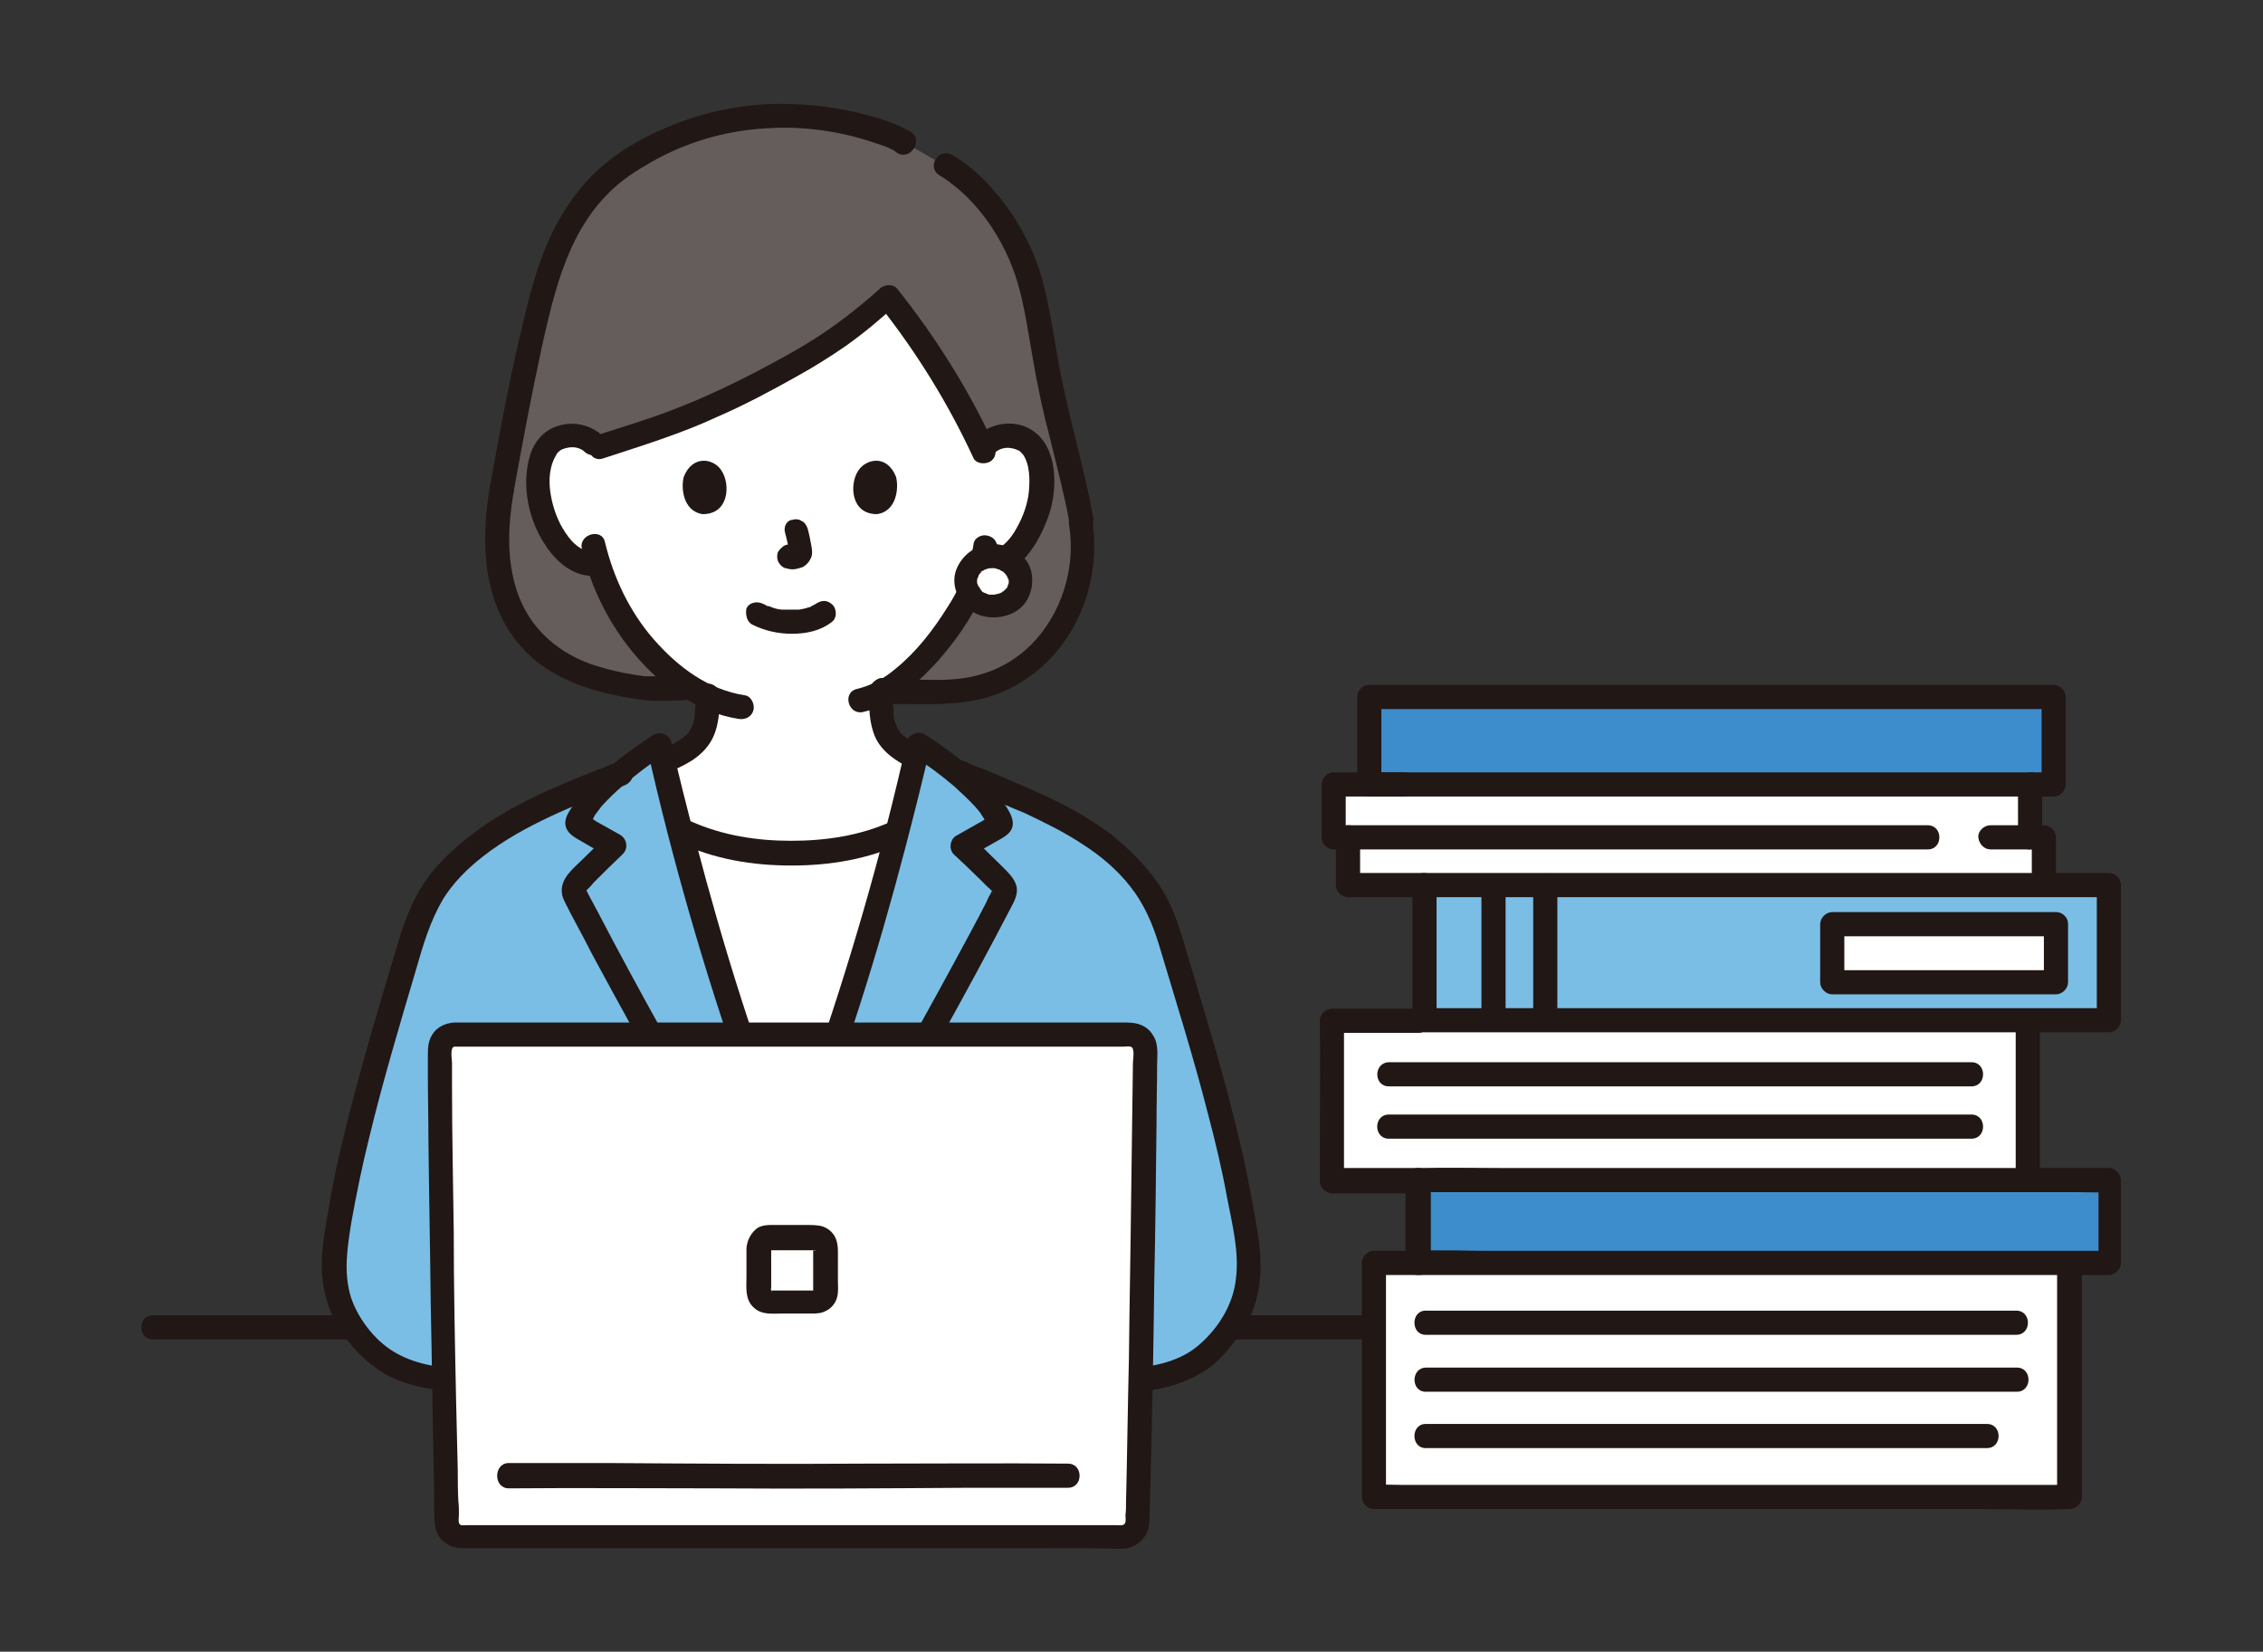 <?xml version="1.0" encoding="utf-8"?>
<!-- Generator: Adobe Illustrator 27.9.1, SVG Export Plug-In . SVG Version: 6.00 Build 0)  -->
<svg version="1.1" id="b" xmlns="http://www.w3.org/2000/svg" xmlns:xlink="http://www.w3.org/1999/xlink" x="0px" y="0px"
	 viewBox="0 0 393.5 287.2" style="enable-background:new 0 0 393.5 287.2;" xml:space="preserve">
<rect x="0" y="0" width="393.5" height="287.2" fill="#333333" stroke="none"/>
<style type="text/css">
	.st0{fill:#211715;}
	.st1{fill:#FFFFFF;}
	.st2{fill:#645D5C;}
	.st3{fill:#7ABEE6;}
	.st4{fill:#3D8DCC;}
</style>
<g id="c">
	<g id="d">
		<path class="st0" d="M249.7,228.7c-4.9,0-9.7,0-14.6,0c-7,0-14.1,0-21.1,0c-8.6,0-17.1,0-25.6,0c-9.5,0-19.1,0-28.6,0
			c-9.9,0-19.8,0-29.6,0c-9.7,0-19.3,0-29.1,0c-8.8,0-17.7,0-26.5,0c-7.4,0-14.9,0-22.4,0c-5.4,0-10.9,0-16.3,0c-2.9,0-5.7,0-8.6,0
			c-0.3,0-0.4,0-0.7,0c-2.7,0-2.7,4.2,0,4.2c2.1,0,4.3,0,6.4,0c4.9,0,9.7,0,14.6,0c7,0,14,0,21,0c8.6,0,17.2,0,25.7,0
			c9.5,0,19,0,28.5,0c9.9,0,19.9,0,29.8,0c9.6,0,19.3,0,29,0c8.8,0,17.8,0,26.6,0c7.4,0,14.9,0,22.3,0c5.4,0,10.9,0,16.4,0
			c1,0,1.9,0,2.9,0C252.5,232.9,252.5,228.7,249.7,228.7L249.7,228.7L249.7,228.7z"/>
		<path class="st1" d="M155.8,144.7l0.4,0.1c-2.7,10.3-5.7,20.8-8.9,30.6c-3.5,10.9-4.7,14.5-9.2,25.6h-1.5
			c-4.6-11.1-5.7-14.9-9.2-25.6c-3.2-9.8-6.2-20.2-8.9-30.6l0.3-0.1c5.8,2.7,12.2,3.9,18.6,3.7C143.7,148.6,150.1,147.4,155.8,144.7
			L155.8,144.7z"/>
		<path class="st2" d="M187.9,90.8c0.9,5.3,0.2,11.7-3.2,17.6c-4.5,7.9-12.3,12.5-23.1,12h-6.1l-36.9-0.7h-6.1
			c-11.5-1.4-19-5.1-23.1-12.7c-3.6-6.7-3.4-14.4-2.1-21.9c1.5-8.4,3.4-18.5,5.3-26.8c2.9-12.7,5.5-19.4,11.7-26.2
			c5.6-5.4,17.2-12,31.3-12c8.6,0,14.7,1.6,20.5,4l1.1,0.6c0,0,1.9,1.1,4.8,2.8c7.6,3.5,12.6,11.1,15,16.1c3.2,6.7,4,16.4,5.6,24.1
			C184.5,76.8,186.5,83.1,187.9,90.8L187.9,90.8L187.9,90.8z"/>
		<path class="st1" d="M122.9,122.9c0-0.7,0.1-1.2,0.1-1.8c-4.2-1.9-8-5.1-11.4-9.1c-3.9-4.7-6.3-9.8-7.6-14.1
			c-1.8,0.4-3.6-0.3-4.9-1.3c-2.9-2.4-4.1-5.7-4.8-7.8c-1.1-3.1-1.1-8,0.4-10.6c0.5-0.9,1.8-2.5,4.6-2.5c1.6-0.1,3.4,0.5,4.6,2.2
			c0.4-0.1,0.5-0.2,0.5-0.2l3.9-1.3c6.9-2.3,12.3-3.9,20-7.8c14.1-7.1,18.4-10,26.2-16.9c5.7,7.1,11.6,16.5,15.1,23.6
			c0,0,0.8,1.7,1.2,2.5c1.1-1.7,3.1-2.4,4.6-2.3c2.8,0.1,4,1.7,4.6,2.5c1.6,2.6,1.5,7.6,0.4,10.6c-0.7,2.2-1.9,5.4-4.8,7.8
			c-1.2,1-3,1.6-4.6,1.3l-0.4-0.1c-0.5,1.6-1.2,3-1.5,3.7c-1.1,3.2-7.7,14.4-15.9,18.6c0,1.1,0,1.8,0.1,3.4c0.1,1,0.2,1.9,0.5,2.9
			c0.4,1.2,1.1,2.3,2.1,3.1c1.3,1.1,2.6,1.8,4,2.4c-1,4.1-1.9,8.2-3,12.3c-6,2.9-12.6,4.3-19.3,4.1c-7,0.2-13.9-1.2-20-4.5
			c-1-3.8-1.9-7.6-2.8-11.4c2-0.8,3.7-1.6,5.3-2.9c1.1-0.8,1.7-1.8,2.1-3.1c0.4-0.9,0.4-1.9,0.5-2.9
			C122.9,123.4,122.9,123.1,122.9,122.9L122.9,122.9z"/>
		<path class="st0" d="M130.8,108.6c2.2,1.1,4.5,1.6,6.9,1.6c2.5,0,5-0.5,7-2.1c0.9-0.7,0.8-2.3,0-3c-1-0.9-2-0.7-3,0
			c0.7-0.5-0.1,0.1-0.4,0.2c-0.2,0.1-0.7,0.3-0.1,0.1c-0.2,0.1-0.4,0.2-0.6,0.2c-0.5,0.2-1.1,0.3-1.6,0.4c0.3-0.1,0.2,0-0.1,0
			c-0.2,0-0.4,0-0.4,0c-0.4,0-0.8,0-1.1,0c-0.4,0-0.7,0-1.1,0c-0.2,0-0.4,0-0.4,0s-0.7-0.1-0.2,0c-0.5-0.1-1-0.2-1.5-0.4
			c-0.2-0.1-0.4-0.2-0.6-0.2c-0.5-0.2,0.4,0.2-0.1,0c-0.3-0.1-0.5-0.3-0.8-0.4c-1-0.5-2.4-0.3-2.9,0.8
			C129.6,106.7,129.8,108.1,130.8,108.6L130.8,108.6L130.8,108.6z"/>
		<path class="st0" d="M136.5,92.6c0.3,1.1,0.6,2.3,0.7,3.4l-0.1-0.5c0,0.2,0,0.4,0,0.4l0.1-0.5c0,0.1,0,0.2-0.1,0.2l0.2-0.5
			c0,0.1-0.1,0.1-0.1,0.2l0.4-0.4l-0.1,0.1l0.4-0.4c-0.1,0.1-0.2,0.1-0.3,0.2l0.5-0.2c-0.2,0.1-0.3,0.1-0.4,0.2l0.5-0.1
			c-0.2,0-0.3,0-0.4,0l0.5,0.1c-0.2,0-0.4-0.1-0.4-0.1c-0.3-0.1-0.5-0.1-0.9,0c-0.3,0-0.5,0.1-0.8,0.3c-0.4,0.3-0.9,0.8-1,1.2
			c-0.1,0.5-0.1,1.1,0.2,1.6s0.7,0.9,1.2,1c0.4,0.1,0.8,0.2,1.2,0.2c0.6,0,1.2-0.2,1.8-0.4c0.7-0.4,1.2-1,1.5-1.8
			c0.2-0.6,0.1-1.2,0-1.8c-0.2-1.1-0.4-2.2-0.7-3.2c-0.2-0.5-0.5-1-1-1.2c-0.4-0.3-1.1-0.4-1.6-0.2
			C136.9,90.4,136.2,91.5,136.5,92.6L136.5,92.6L136.5,92.6z"/>
		<path class="st0" d="M118.9,82.9c-0.5,1.8-0.2,6,3.3,6.5c4.6,0,4.8-5.2,3.3-7.5C124.3,79.8,120.5,78.9,118.9,82.9L118.9,82.9z"/>
		<path class="st0" d="M155.8,82.9c0.5,1.8,0.2,6-3.3,6.5c-4.6,0-4.8-5.2-3.3-7.5C150.5,79.8,154.2,78.9,155.8,82.9L155.8,82.9z"/>
		<path class="st0" d="M85.2,84.5c-1.6,9.5-1.4,20,5.2,27.7c5.3,6.2,13.6,8.5,21.4,9.5c2.3,0.3,4.6,0.1,6.8,0.1c2.7,0,2.7-4.2,0-4.2
			c-1.9,0-3.9,0-5.8,0c-1.5,0-3-0.4-4.4-0.6c-1.9-0.4-3.8-0.9-5.6-1.5c-6.7-2.4-11.5-7.2-13.3-14c-1.4-5.2-1.1-10.6-0.2-15.8
			c0.2-1.1-0.3-2.3-1.5-2.6C86.8,82.7,85.4,83.3,85.2,84.5L85.2,84.5L85.2,84.5z"/>
		<path class="st0" d="M158.3,22.9c-2.7-1.6-5.9-2.5-8.8-3.2c-3.9-1-8.1-1.5-12.1-1.6c-8.6-0.3-16.9,1.7-24.4,5.4
			c-3,1.5-5.9,3.3-8.4,5.5c-2.3,1.9-4.2,4.3-5.9,6.8c-3.9,5.8-5.9,12.5-7.5,19.3c-2.4,9.7-4.2,19.6-6,29.4c-0.2,1.1,0.3,2.3,1.5,2.6
			c1.1,0.3,2.4-0.4,2.6-1.5c1.5-8.4,3.1-16.8,4.9-25.2c1.5-6.7,3.1-13.7,6.4-19.8c1.4-2.5,3-4.8,5-6.8c1.9-2,4.2-3.6,6.6-5
			c6.4-3.9,13.7-6.1,21.2-6.5c4.6-0.3,9.1,0.1,13.6,1.1c1.9,0.4,3.8,1,5.6,1.6c0.9,0.3,1.8,0.6,2.5,1c0.6,0.3,0.2,0.1,0.1,0
			c0.2,0.1,0.3,0.2,0.4,0.3l0.6,0.4C158.5,27.8,160.6,24.2,158.3,22.9L158.3,22.9L158.3,22.9z"/>
		<path class="st0" d="M185.9,91.3c1.2,7.4-1.3,15.5-6.6,20.8c-2.2,2.2-4.9,3.9-7.9,4.9c-3.2,1.1-6.5,1.3-9.9,1.2c-2,0-4,0-6,0
			c-2.7,0-2.7,4.2,0,4.2c5.6,0,11.3,0.4,16.7-1.3c7.7-2.5,13.4-8.4,16.2-15.8c1.8-4.8,2.3-10.1,1.5-15.1c-0.2-1.1-1.6-1.8-2.6-1.5
			C186.1,89,185.7,90.1,185.9,91.3L185.9,91.3L185.9,91.3z"/>
		<path class="st0" d="M163.4,30.5c6.5,4,11.3,11.2,13.5,18.5c1.3,4.4,1.9,8.9,2.7,13.4c0.8,4.7,1.8,9.4,3,13.9
			c1.2,4.9,2.5,9.8,3.4,14.8c0.2,1.1,1.6,1.8,2.6,1.5c1.1-0.4,1.7-1.5,1.5-2.6c-1.7-9.4-4.6-18.5-6.2-27.8
			c-0.8-4.6-1.5-9.3-2.7-13.7c-1.1-3.9-2.8-7.5-5-10.9c-2.8-4.2-6.2-8-10.5-10.6C163.2,25.5,161,29.1,163.4,30.5L163.4,30.5
			L163.4,30.5z"/>
		<path class="st0" d="M169.3,94.5c-0.2,1.6-0.7,3-1.3,4.5c-0.3,0.5-0.4,1.1-0.7,1.7c-0.1,0.2-0.4,1.1-0.2,0.5
			c-0.6,1.5-1.4,2.9-2.3,4.3c-2.5,4-5.4,7.8-9.1,10.8c-2,1.7-4.2,2.9-6.7,3.5c-2.6,0.6-1.5,4.6,1.1,4c5.3-1.2,9.6-5.1,13.1-9
			c2.9-3.3,5.5-7,7.4-11c1.1-2.5,2.4-5.3,2.8-8c0.2-1.1-0.3-2.3-1.5-2.6C170.9,92.8,169.5,93.4,169.3,94.5L169.3,94.5L169.3,94.5z"
			/>
		<path class="st0" d="M101.2,95.5c1.6,6.9,4.9,13.4,9.5,18.7c4.6,5.3,10.7,9.7,17.7,10.8c1.1,0.2,2.3-0.3,2.6-1.5
			c0.3-1-0.4-2.5-1.5-2.6c-6.4-1-11.6-4.9-15.8-9.7c-4.2-4.8-7-10.7-8.5-16.9C104.7,91.7,100.5,92.9,101.2,95.5L101.2,95.5z"/>
		<path class="st0" d="M104.7,75.7c-2.5-2.2-5.9-2.6-8.8-1.2c-2.1,1.1-3.4,3.1-3.9,5.3c-1.3,5,0,10.8,2.9,15.1c2,3,5.1,5.6,8.9,5.2
			c1.1-0.2,2.1-0.9,2.1-2.1c0-1.1-1-2.3-2.1-2.1c-2.8,0.4-4.7-1.9-6-4.1c-1.1-1.9-1.8-4.1-2.1-6.2c-0.3-2.1-0.2-4.6,1.1-6.6
			c0.1-0.1,0.1-0.1-0.1,0.1c0.1-0.1,0.1-0.2,0.2-0.3c0.1-0.1,0.4-0.4,0.4-0.4c0.4-0.3,0.8-0.4,1.2-0.5c1.1-0.3,2.4-0.1,3.2,0.7
			C103.8,80.4,106.8,77.5,104.7,75.7L104.7,75.7L104.7,75.7z"/>
		<path class="st0" d="M173,78.7c0.9-0.8,2.1-1,3.2-0.7c0.4,0.1,0.9,0.3,1.2,0.5c-0.1-0.1,0.7,0.8,0.4,0.4c1.3,1.8,1.3,4.5,1.1,6.6
			c-0.2,2.1-1,4.3-2,6.1c-1.2,2.3-3.2,4.6-6,4.3c-1.1-0.2-2.1,1.1-2.1,2.1c0,1.2,1,1.9,2.1,2.1c6.2,0.8,10-6,11.6-10.9
			c1.4-4.5,1.4-11.4-2.9-14.3c-2.9-2-7-1.5-9.6,0.8C168,77.5,171,80.4,173,78.7L173,78.7L173,78.7z"/>
		<path class="st0" d="M116.1,134.3c2.8-1.1,5.7-2.5,7.4-5.2c1.5-2.4,1.6-5.3,1.7-8.1c0-1.1-1-2.2-2.1-2.1c-1.1,0.1-2.1,1-2.1,2.1
			c0,1-0.1,2-0.2,3c0,0.2,0,0.4,0,0.4c0,0.2-0.1,0.4,0,0.1c-0.1,0.4-0.1,0.6-0.2,1c0,0.1-0.1,0.3-0.1,0.4c-0.2,0.5,0.1-0.2,0,0.1
			c-0.2,0.3-0.3,0.5-0.4,0.8c-0.1,0.1-0.1,0.2-0.2,0.3c-0.1,0.2-0.3,0.3,0,0.1c-0.2,0.3-0.4,0.4-0.6,0.6c-0.1,0.1-0.2,0.2-0.3,0.3
			c0.3-0.3-0.1,0.1-0.1,0.1c-0.3,0.2-0.5,0.4-0.8,0.5c-0.5,0.4-1,0.6-1.5,0.9c-0.3,0.2-0.5,0.3-0.9,0.4c-0.1,0.1-0.3,0.1-0.4,0.2
			c0,0-0.6,0.3-0.2,0.1c-1.1,0.4-1.8,1.4-1.5,2.6C113.8,133.9,115,134.8,116.1,134.3L116.1,134.3L116.1,134.3z"/>
		<path class="st0" d="M151.1,120.3c0,2.6,0,5.4,1.1,7.9c1.2,2.6,3.8,4.3,6.4,5.5c1,0.4,2.3,0.4,2.9-0.8c0.5-1,0.4-2.4-0.8-2.9
			c-1.1-0.5-2.2-1.1-3.2-1.8c-0.1-0.1-0.4-0.3-0.2-0.1c-0.1-0.1-0.3-0.2-0.4-0.3c-0.2-0.2-0.4-0.4-0.5-0.6c0.2,0.3,0.1,0.1,0-0.1
			c-0.1-0.1-0.1-0.2-0.2-0.3c-0.2-0.3-0.3-0.5-0.4-0.8c-0.2-0.3,0.1,0.3,0,0c-0.1-0.2-0.1-0.4-0.2-0.5c-0.1-0.3-0.2-0.6-0.2-1
			c0-0.2,0-0.2,0,0v-0.2c0-0.2,0-0.3,0-0.4c0-0.4-0.1-0.7-0.1-1.1c-0.1-1-0.1-1.8-0.1-2.8c0-1.1-1-2.2-2.1-2.1
			C152.2,118.1,151.1,119.1,151.1,120.3L151.1,120.3L151.1,120.3z"/>
		<path class="st0" d="M118,146.5c6.2,2.9,12.8,4,19.6,4c6.8,0,13.4-1.1,19.6-4c1.1-0.4,1.3-1.9,0.8-2.9c-0.6-1.1-1.8-1.2-2.9-0.8
			c-5.5,2.5-11.5,3.4-17.5,3.4c-6,0-11.9-0.9-17.5-3.4c-1.1-0.4-2.3-0.3-2.9,0.8C116.8,144.6,117.1,146.1,118,146.5L118,146.5z"/>
		<path class="st1" d="M172.8,96.7c-2.7,0-4.6,1.9-4.6,4.2c0,2.5,1.9,4.3,4.6,4.3c2.8,0,4.6-1.8,4.6-4.3
			C177.5,98.6,175.5,96.7,172.8,96.7L172.8,96.7z"/>
		<path class="st0" d="M172.8,94.6c-2.9,0-5.4,1.7-6.5,4.4c-1,2.6,0.2,5.5,2.4,7.1c2.2,1.6,5.3,1.6,7.6,0.4c2.5-1.3,3.5-4.1,3.1-6.7
			C178.9,96.6,175.8,94.7,172.8,94.6c-1.1,0-2.2,1-2.1,2.1s1,2.1,2.1,2.1c0.2,0,0.3,0,0.4,0c0.4,0-0.1,0-0.2,0
			c0.2,0.1,0.4,0.1,0.6,0.2c0.1,0,0.3,0.1,0.4,0.1c0.4,0.1-0.1,0-0.2-0.1c0.1,0.2,0.4,0.3,0.6,0.4c0.1,0,0.4,0.3,0.1,0.1
			c-0.3-0.2,0,0,0.1,0.1c0.2,0.1,0.3,0.4,0.4,0.4c-0.4-0.3-0.2-0.3-0.1-0.1c0.1,0.1,0.1,0.2,0.2,0.3c0.1,0.1,0.1,0.2,0.1,0.3
			c0.1,0.2,0,0.1-0.1-0.3c0,0.1,0.1,0.2,0.1,0.2c0.1,0.2,0.1,0.4,0.2,0.5c0,0-0.1-0.5,0-0.2c0,0.1,0,0.3,0,0.4c0,0.1,0,0.2,0,0.3
			c0,0.2-0.2,0.4,0-0.1c-0.1,0.2-0.1,0.4-0.2,0.6c0,0.1-0.1,0.2-0.1,0.3c0.1-0.4,0.2-0.4,0.1-0.2c-0.1,0.2-0.2,0.4-0.3,0.4
			c-0.1,0.2-0.3,0.2,0.1-0.1c-0.1,0-0.1,0.1-0.2,0.2c-0.1,0.1-0.2,0.2-0.3,0.3c-0.2,0.2-0.3,0.1,0.1-0.1c-0.2,0.1-0.4,0.2-0.4,0.3
			c-0.1,0.1-0.3,0.1-0.4,0.2c0,0,0.5-0.2,0.2-0.1c-0.2,0.1-0.4,0.1-0.6,0.2c-0.1,0-0.3,0-0.4,0.1h0.3c-0.1,0-0.2,0-0.3,0
			c-0.3,0-0.4,0-0.7,0c-0.1,0-0.2,0-0.3,0c-0.4,0,0.5,0.1,0.1,0c-0.2,0-0.4-0.1-0.6-0.2c-0.1,0-0.2-0.1-0.3-0.1
			c-0.4-0.1,0.4,0.3,0,0c-0.2-0.1-0.4-0.2-0.5-0.3s-0.1-0.2,0.2,0.1c-0.1-0.1-0.2-0.2-0.3-0.3s-0.4-0.5-0.2-0.2c0.3,0.3,0,0,0-0.1
			c-0.1-0.1-0.1-0.2-0.2-0.3c-0.1-0.2-0.1-0.4,0,0.1c0-0.1-0.1-0.2-0.1-0.2c-0.1-0.2-0.1-0.4-0.2-0.5c-0.1-0.4,0,0.5,0,0.1
			c0-0.1,0-0.2,0-0.3s0-0.3,0-0.4c0-0.3,0.2-0.3,0,0.1c0.1-0.2,0.1-0.4,0.2-0.7c0.1-0.4-0.1,0.2-0.1,0.2c0.1-0.1,0.2-0.3,0.2-0.4
			c0-0.1,0.1-0.1,0.1-0.2c0.2-0.4-0.4,0.4,0,0c0.1-0.1,0.4-0.3,0.4-0.4l-0.3,0.2c0.1-0.1,0.1-0.1,0.2-0.2c0.1-0.1,0.2-0.1,0.4-0.2
			c0.1-0.1,0.2-0.1,0.3-0.2c0.2-0.1,0.1,0-0.2,0.1c0.1,0,0.2-0.1,0.3-0.1c0.3-0.1,0.5-0.2,0.8-0.2c0.4-0.1-0.1,0.1-0.2,0h0.5
			c1.1,0,2.2-1,2.1-2.1C174.8,95.6,174,94.6,172.8,94.6L172.8,94.6z"/>
		<path class="st3" d="M80.1,240c-5,0-9.4-1.3-12.1-2.7c-2.9-1.5-5.1-4.1-6.9-6.8c-2.7-3.9-3.4-9.2-2.7-13.9
			c2.6-18.2,8.1-35.5,13.4-53.1c0.9-3,1.8-5.3,3.4-7.9l0.2-0.3c6.6-10.2,18.6-15.1,32.7-20.7c2.5-2,4.9-3.9,6.8-5
			c3.4,15.1,7.8,31.2,12.6,45.8c3.5,10.9,4.7,14.5,9.2,25.6h1.5c4.6-11.1,5.7-14.8,9.2-25.6c4.7-14.6,9.2-30.7,12.6-45.8
			c1.8,1.1,4.1,2.8,6.4,4.6c14.5,5.8,27,10.7,33.7,21.1l0.2,0.3c1.7,2.6,2.5,4.9,3.4,7.9c5.3,17.6,10.8,34.9,13.4,53.1
			c0.7,4.7,0,10-2.7,13.9c-1.9,2.7-4.1,5.3-6.9,6.8c-2.7,1.4-7,2.7-12.1,2.7L80.1,240L80.1,240z"/>
		<path class="st0" d="M127.2,200.5c-8.1-14-16-28-23.5-42.4c-0.5-1-1-1.8-1.5-2.8c0-0.1-0.4-0.8-0.3-0.4c0,0.2-0.4,0.5,0.2-0.2
			c0.4-0.4,0.8-0.8,1.1-1.2c1.7-1.7,3.3-3.3,5.1-5c1-1,0.7-2.6-0.4-3.3c-1.1-0.6-2.1-1.2-3.2-1.8c-0.5-0.3-1-0.5-1.5-0.9
			c-0.3-0.2-0.5-0.3-0.7-0.4c-0.1-0.1-0.3-0.2-0.4-0.2c-0.3-0.2-0.3-0.1,0.1,0.1l0.3,1.1c0,0.5,0.2-0.3,0.4-0.4
			c0.2-0.3,0.4-0.6,0.5-0.9c0.4-0.5,0.8-1.1,1.2-1.6c1.1-1.2,2.4-2.5,3.6-3.5c2.4-2,4.8-3.9,7.4-5.5l-3.1-1.2
			c4.4,19.6,10,38.9,16.6,57.8c1.6,4.6,3.4,9.1,5.3,13.7c0.4,1.1,1.4,1.8,2.6,1.5c1-0.3,1.9-1.5,1.5-2.6
			c-7.1-17.6-12.7-35.7-17.5-54c-1.5-5.8-3-11.6-4.3-17.4c-0.3-1.3-2-1.9-3.1-1.2c-4,2.6-8.1,5.6-11.4,9.2c-0.8,0.9-1.6,1.8-2.3,2.7
			c-0.7,1-1.5,2.1-1.6,3.2c-0.1,1.9,1.6,2.7,3,3.5c1.5,0.9,3,1.7,4.4,2.5l-0.4-3.3c-1.7,1.5-3.2,3.1-4.8,4.6s-3.3,3.2-2.7,5.6
			c0.3,1,0.9,1.9,1.3,2.8c0.5,1,1.1,2,1.6,3c1,1.8,1.9,3.7,2.9,5.5c4.1,7.6,8.3,15.2,12.6,22.8c2.4,4.2,4.8,8.4,7.3,12.6
			C125,205,128.6,202.9,127.2,200.5L127.2,200.5L127.2,200.5z"/>
		<path class="st0" d="M151,202.6c8.6-14.9,17-29.8,24.9-45c0.6-1.1,1.2-2.4,0.8-3.7c-0.4-1.2-1.3-2.1-2.2-3
			c-1.8-1.8-3.6-3.5-5.4-5.3l-0.4,3.3c1.5-0.9,3-1.7,4.4-2.5c1.4-0.8,3.2-1.6,3-3.5c-0.1-1.1-0.9-2.3-1.5-3.2
			c-0.7-1-1.5-1.9-2.4-2.8c-3.3-3.5-7.3-6.6-11.4-9.2c-1.1-0.7-2.8,0-3.1,1.2c-4.4,19.6-10,38.9-16.6,57.8
			c-1.6,4.6-3.4,9.1-5.3,13.7c-0.4,1.1,0.4,2.3,1.5,2.6c1.2,0.4,2.2-0.4,2.6-1.5c7.1-17.6,12.7-35.7,17.5-54
			c1.5-5.8,3-11.6,4.3-17.4l-3.1,1.2c2.6,1.7,5.1,3.5,7.4,5.5c1.2,1.1,2.5,2.3,3.6,3.5c0.4,0.5,0.9,1,1.2,1.6
			c0.2,0.3,0.4,0.5,0.5,0.9c0.1,0.2,0.4,0.9,0.4,0.4l0.3-1.1c0.2-0.4,0.3-0.3-0.1,0c-0.3,0.1-0.5,0.3-0.7,0.4
			c-0.5,0.4-1.1,0.6-1.7,1c-1.1,0.6-2.1,1.2-3.2,1.8c-1.1,0.6-1.4,2.4-0.4,3.3c1.5,1.4,3.1,2.9,4.6,4.4c0.4,0.4,0.7,0.7,1.1,1.1
			c0.3,0.3,0.9,0.7,1,1.1c-0.2-0.4-0.2-0.1-0.4,0.3c-0.3,0.4-0.5,1-0.7,1.4c-1.8,3.5-3.7,7-5.6,10.5c-3.9,7.2-7.9,14.4-11.9,21.4
			c-2.2,3.9-4.5,7.9-6.7,11.7C146,202.9,149.6,205,151,202.6L151,202.6L151,202.6z"/>
		<path class="st0" d="M80.1,237.9c-3.9,0-8.3-0.8-11.7-2.9c-3.3-2-6.2-5.8-7.4-9.5c-1.3-4.3-0.6-8.6,0.1-13c0.9-5,1.9-9.9,3.1-14.7
			c2.4-9.9,5.3-19.6,8.2-29.4c1.2-4.2,2.4-8.2,4.6-12c1.8-2.9,4.3-5.4,7-7.5c7.2-5.6,16.1-8.9,24.5-12.3c1.1-0.4,1.8-1.4,1.5-2.6
			c-0.3-1-1.5-1.9-2.6-1.5c-8.2,3.2-16.7,6.4-24,11.6c-3.3,2.4-6.3,5-8.8,8.2c-2.6,3.5-4.2,7.5-5.4,11.7c-3.1,10.3-6.2,20.6-8.8,31
			c-1.3,5.2-2.5,10.3-3.3,15.5c-0.9,5-1.8,9.9-0.5,14.8c1.2,4.9,4.6,9.6,8.8,12.6c4.1,3,9.8,4,14.7,4
			C82.8,242.1,82.8,237.9,80.1,237.9L80.1,237.9L80.1,237.9z"/>
		<path class="st0" d="M166.2,136.3c-0.5,0,0.2,0.3,0.4,0.3c0.3,0.1,0.4,0.2,0.7,0.3c0.5,0.2,1.1,0.4,1.6,0.6
			c1.1,0.4,2.2,0.9,3.2,1.3c1.9,0.8,3.9,1.7,5.9,2.5c3.6,1.7,7.1,3.4,10.4,5.6c3.1,2,5.9,4.4,8.1,7.2c2.4,3,3.9,6.5,5,10.1
			c2.9,9.7,6,19.5,8.5,29.3c1.3,4.9,2.5,9.9,3.4,14.9c0.9,4.6,2.1,9.4,1.5,14c-0.5,4.6-3.2,8.8-6.7,11.7c-3.5,2.9-8.6,3.8-13,3.8
			c-2.7,0-2.7,4.2,0,4.2c4.6,0,9.4-0.9,13.4-3.2c2.1-1.1,3.9-2.9,5.3-4.7c1.5-1.8,2.9-3.8,3.8-6c1.9-4.6,1.7-9.5,0.9-14.4
			c-0.9-5.3-1.9-10.7-3.2-16c-2.5-10.6-5.7-21-8.8-31.4c-1.3-4.4-2.5-8.8-5.1-12.6c-2.3-3.4-5.2-6.2-8.4-8.8
			c-3.8-2.8-7.9-5.1-12.2-7c-2.4-1.1-4.8-2.1-7.3-3.2c-1.2-0.5-2.5-1.1-3.8-1.5c-1.1-0.4-2.5-1.3-3.7-1.3
			C163.5,132.1,163.5,136.3,166.2,136.3L166.2,136.3L166.2,136.3z"/>
		<path class="st1" d="M137.7,179.6c-25,0.2-49.9,0.4-58.7,0.4c-1.4,0-2.5,1.1-2.5,2.5c0.1,14.4,0.7,64.1,1.3,82.3
			c0,1.4,1.2,2.5,2.6,2.5c8-0.1,32.7-0.1,57.4,0c24.7-0.1,49.4-0.2,57.4,0c1.4,0,2.5-1.1,2.6-2.5c0.5-18.3,1.2-67.9,1.3-82.3
			c0-1.4-1.1-2.5-2.5-2.5C187.6,179.8,162.8,179.8,137.7,179.6L137.7,179.6z"/>
		<path class="st0" d="M79,177.8c-1.6,0.1-3.1,0.8-3.9,2.2c-0.6,1-0.7,2.1-0.7,3.2c0,1.4,0,2.7,0,4.1c0,3.7,0.1,7.4,0.1,11.1
			c0.1,9.5,0.3,19.1,0.4,28.6c0.2,9.3,0.3,18.6,0.5,27.8c0,1.8,0.1,3.7,0.1,5.5c0,1.7-0.1,3.5,0.2,5.2c0.4,2.4,2.6,3.8,4.9,3.7
			c0.5,0,1.1,0,1.6,0c4.2,0,8.5,0,12.7,0c6.8,0,13.6,0,20.4,0c8,0,15.9,0,23.9,0c8,0,15.8,0,23.8,0c6.6,0,13,0,19.6,0
			c3.9,0,7.7,0,11.6,0.1c0.9,0,1.8,0,2.5-0.3c1.5-0.5,2.6-1.8,3-3.3c0.2-0.9,0.2-1.8,0.2-2.7c0.1-3.7,0.2-7.4,0.3-11
			c0.2-9.5,0.4-19.1,0.5-28.6c0.2-9.3,0.3-18.6,0.4-27.9c0-3.4,0.1-6.8,0.1-10.2c0-1.7,0.3-3.6-0.6-5.1c-1-1.8-2.7-2.4-4.6-2.4
			c-3.6,0-7.3,0-10.9,0c-6.4,0-12.8,0-19.2,0c-7.9,0-15.8,0-23.5,0c-8.1,0-16.2,0-24.2,0c-7.1,0-14.2,0-21.3,0c-4.8,0-9.5,0-14.4,0
			C81.3,177.8,80.2,177.8,79,177.8c-2.7,0-2.7,4.2,0,4.2c3.2,0,6.2,0,9.4,0c6,0,11.8,0,17.8,0c7.5,0,15.1,0,22.5,0c8,0,16,0,24,0
			c7.3,0,14.5,0,21.8,0c5.3,0,10.7,0,16,0c1.6,0,3.2,0,4.7,0c0.4,0,1-0.1,1.4,0c0.8,0.2,0.4,2.1,0.4,2.8c-0.1,7.5-0.2,15-0.3,22.5
			c-0.1,9.6-0.3,19.3-0.4,29c-0.2,8.3-0.3,16.6-0.5,24.9c0,0.8,0,1.5-0.1,2.3c0,0.4,0.2,1.3-0.3,1.6c-0.3,0.2-1.1,0.1-1.4,0.1
			c-1.5,0-3,0-4.5,0c-5.2,0-10.3,0-15.6,0c-7.2,0-14.4,0-21.5,0c-8,0-15.8,0-23.8,0c-7.4,0-15,0-22.4,0c-5.8,0-11.6,0-17.4,0
			c-1.8,0-3.8,0-5.6,0c-0.6,0-1.2,0-1.9,0c-0.4,0-1.1,0.1-1.3-0.1c-0.4-0.3-0.2-1.2-0.2-1.8c0-0.8,0-1.5-0.1-2.3
			c-0.1-1.8-0.1-3.6-0.1-5.3c-0.1-4.2-0.2-8.4-0.3-12.6c-0.2-9.6-0.4-19.3-0.4-29c-0.1-8.3-0.3-16.7-0.3-25c0-1.4,0-2.8,0-4.2
			c0-0.6-0.4-2.8,0.4-2.9C81.7,181.9,81.7,177.7,79,177.8L79,177.8z"/>
		<path class="st0" d="M88.5,258.8c12.1-0.1,24.2,0,36.1,0c14.6,0.1,29.2,0,43.8-0.1c5.8,0,11.6,0,17.3,0c2.7,0,2.7-4.2,0-4.2
			c-11.8-0.1-23.6,0-35.4,0c-14.8,0.1-29.5,0-44.3-0.1c-5.9,0-11.8,0-17.7,0C85.8,254.6,85.8,258.8,88.5,258.8L88.5,258.8
			L88.5,258.8z"/>
		<path class="st0" d="M129.8,217.1c0,1.7,0,3.3,0,4.9c0,1.8-0.3,3.9,1.2,5.3c1.4,1.4,3.3,1.1,5.1,1.1c1.7,0,3.2,0,4.9,0
			c1,0,1.8,0,2.7-0.5c1-0.5,1.7-1.5,1.9-2.5c0.2-0.9,0.1-1.8,0.1-2.7c0-0.9,0-1.8,0-2.6c0-0.8,0-1.6,0-2.4c0-1-0.1-1.9-0.6-2.8
			c-0.6-1-1.7-1.7-2.8-1.8c-0.8-0.1-1.5-0.1-2.3-0.1c-1.8,0-3.6,0-5.4,0c-1.1,0-2.1,0-3,0.6C130.5,214.5,129.9,215.7,129.8,217.1
			c-0.1,1.1,1,2.2,2.1,2.1c1.1-0.1,2-1,2.1-2.1c0-0.5-0.1,0.4,0-0.1l-0.1,0.3c0.1-0.2,0.1-0.2-0.1,0.1c0.2-0.1,0.3-0.1-0.1,0
			c0.4-0.2-0.4,0,0.1,0c-0.6,0.1,0.2,0,0.4,0c0.4,0,0.6,0,1,0c1.3,0,2.7,0,4,0c0.6,0,1.2,0,1.9,0c0.2,0,0.6-0.1,0.8,0h-0.3
			c0.3,0.1,0.2,0.1-0.1,0c0.4,0.2-0.3-0.2,0.1,0.1l-0.2-0.2c0.1,0.2,0.1,0.2,0-0.1c0.2,0.4,0.1-0.4,0,0.1c0,0.3,0,0.5,0,0.8
			c0,0.7,0,1.3,0,2c0,1.4,0,2.8,0,4.1c0,0.1,0,0.4,0,0.5l0.1-0.3c0,0.1-0.1,0.2-0.1,0.3c0.1-0.1,0.1-0.4,0-0.1l0.2-0.2
			c-0.2,0.2-0.2,0.2,0.1,0c-0.5,0.1,0.4-0.1,0,0s0.5,0,0,0c-0.3,0-0.6,0-0.9,0c-1.3,0-2.6,0-3.9,0c-0.6,0-1.3,0-1.9,0
			c-0.3,0-0.5,0-0.8,0c-0.1,0-0.4,0-0.4,0c0.3,0,0.4,0,0.2,0c-0.2-0.1-0.1,0,0.2,0.1c-0.4-0.2,0.4,0.3-0.1-0.1
			c0.2,0.3,0.2,0.3,0.1,0.1l0.1,0.3l-0.2-0.4c-0.1-0.3-0.1-0.2,0,0.1c-0.1-0.1,0-0.6,0-0.7c0-0.7,0-1.5,0-2.2c0-1.5,0-3.1,0-4.6
			c0-1.1-1-2.2-2.1-2.1C130.7,215,129.8,215.9,129.8,217.1L129.8,217.1z"/>
		<path class="st0" d="M153,50.2c-4.9,4.4-9.9,8.1-15.7,11.3c-8,4.5-16.2,8.5-24.9,11.4c-2.9,1-5.7,1.8-8.6,2.8
			c-2.5,0.9-1.5,4.9,1.1,4c6.7-2.2,13.6-4.3,20-7.3c4.6-2,8.9-4.3,13.2-6.7c3.1-1.7,6-3.5,8.9-5.5c3.1-2.2,6-4.6,8.8-7.2
			C158,51.5,155.1,48.5,153,50.2L153,50.2L153,50.2z"/>
		<path class="st0" d="M153,53.2c6.4,8.1,11.9,17,16.2,26.3c0.4,1.1,1.9,1.3,2.9,0.8c1.1-0.6,1.2-1.8,0.8-2.9
			c-4.5-9.7-10.2-18.8-16.9-27.2c-0.7-0.9-2.3-0.7-3,0C152.2,51.1,152.3,52.3,153,53.2L153,53.2L153,53.2z"/>
		<g id="e">
			<path class="st1" d="M246.7,219.6h113.2c0,11.8,0,28.5,0,40.7h-121c0-12.2,0-28.5,0-40.7C240.1,219.6,242,219.6,246.7,219.6
				L246.7,219.6L246.7,219.6z"/>
			<path class="st1" d="M231.5,177.4c0,0.6,0,19.8,0,27.8c2.5,0,8,0,15.1,0c1.5,0,74.3,0,105.9,0c0-1.1,0-1.7,0-1.7
				c0-8.4,0-17.8,0-26.2C306.1,177.4,234,177.4,231.5,177.4L231.5,177.4z"/>
			<path class="st1" d="M247.7,153.9c-5.1,0-10.3,0-13.2,0v-8.3c-1.1,0-1.9,0-2.5,0v-9.2c3.2,0,6.1,0,6.1,0s67.4,0,114.9,0v9.2
				c0.8,0,1.6,0,2.5,0c0,0,0,4,0,8.3C333.4,153.9,283.6,153.9,247.7,153.9L247.7,153.9L247.7,153.9z"/>
			<path class="st4" d="M246.7,219.6v-14.4c1.8,0,118.5,0,120.1,0c0,0.4,0,9.8,0,14.4H246.7z"/>
			<path class="st0" d="M248.8,219.6v-14.4l-2.1,2.1c4.2,0,8.3,0,12.5,0c9.5,0,19,0,28.5,0c11.4,0,22.8,0,34.1,0
				c9.9,0,19.9,0,29.8,0c3.3,0,6.7,0,10,0c1.7,0,3.3,0.1,5,0c0.1,0,0.2,0,0.4,0l-2.1-2.1c0,4.7,0,9.5,0,14.4l2.1-2.1H258.6
				c-3.9,0-7.9-0.2-11.8,0c-0.1,0-0.1,0-0.2,0c-2.7,0-2.7,4.2,0,4.2h120.1c1.1,0,2.1-1,2.1-2.1c0-4.7,0-9.5,0-14.4
				c0-1.1-1-2.1-2.1-2.1c-4.1,0-8.3,0-12.4,0c-9.5,0-19,0-28.5,0c-11.4,0-22.8,0-34.1,0c-9.9,0-19.9,0-29.8,0c-5,0-10-0.1-15,0
				c-0.1,0-0.2,0-0.4,0c-1.1,0-2.1,1-2.1,2.1v14.4C244.6,222.2,248.8,222.2,248.8,219.6L248.8,219.6z"/>
			<path class="st0" d="M350.5,178.5c0,8.3,0,16.7,0,25c0,2.7,4.2,2.7,4.2,0c0-8.3,0-16.7,0-25C354.7,175.8,350.5,175.8,350.5,178.5
				L350.5,178.5z"/>
			<path class="st0" d="M241.5,188.9c4.3,0,8.6,0,13,0c7.6,0,15.2,0,22.9,0c8.8,0,17.6,0,26.3,0c7.9,0,15.8,0,23.7,0
				c4.8,0,9.6,0,14.5,0h0.9c2.7,0,2.7-4.2,0-4.2c-4.3,0-8.6,0-13,0H307c-8.8,0-17.6,0-26.3,0c-7.9,0-15.8,0-23.7,0
				c-4.8,0-9.6,0-14.5,0h-0.9C238.8,184.7,238.8,188.9,241.5,188.9L241.5,188.9z"/>
			<path class="st0" d="M241.5,198c4.3,0,8.6,0,13,0h22.9c8.8,0,17.6,0,26.3,0c7.9,0,15.8,0,23.7,0c4.8,0,9.6,0,14.5,0h0.9
				c2.7,0,2.7-4.2,0-4.2c-4.3,0-8.6,0-13,0c-7.6,0-15.2,0-22.9,0h-26.3c-7.9,0-15.8,0-23.7,0c-4.8,0-9.6,0-14.5,0h-0.9
				C238.8,193.8,238.8,198,241.5,198L241.5,198z"/>
			<path class="st0" d="M246.7,203.1c-5.1,0-10.1,0-15.1,0l2.1,2.1c0-8.3,0-16.6,0-24.9c0-1,0-1.8,0-2.8l-2.1,2.1
				c5.1,0,10.1,0,15.1,0c2.7,0,2.7-4.2,0-4.2c-5.1,0-10.1,0-15.1,0c-1.1,0-2.1,1-2.1,2.1c0.1,7.1,0,14.1,0,21.2c0,2.2,0,4.5,0,6.7
				c0,1.1,1,2.1,2.1,2.1c5.1,0,10.1,0,15.1,0C249.4,207.3,249.4,203.1,246.7,203.1L246.7,203.1L246.7,203.1z"/>
			<path class="st0" d="M357.7,220.9c0,13.1,0,26.3,0,39.4l2.1-2.1h-116c-1.6,0-3.2-0.1-4.7,0c-0.1,0-0.2,0-0.2,0l2.1,2.1
				c0-13.6,0-27.1,0-40.7l-2.1,2.1c2.6,0,5.2,0,7.8,0c2.7,0,2.7-4.2,0-4.2c-2.6,0-5.2,0-7.8,0c-1.1,0-2.1,1-2.1,2.1
				c0,13.6,0,27.1,0,40.7c0,1.1,1,2.1,2.1,2.1h106.1c4.9,0,9.8,0.2,14.7,0c0.1,0,0.2,0,0.2,0c1.1,0,2.1-1,2.1-2.1
				c0-13.1,0-26.3,0-39.4C361.9,218.2,357.7,218.2,357.7,220.9L357.7,220.9L357.7,220.9z"/>
			<path class="st0" d="M247.9,242c4.6,0,9.3,0,13.8,0c7.6,0,15.2,0,22.8,0h26.3c7.9,0,15.7,0,23.5,0c5.1,0,10.2,0,15.3,0h1.1
				c2.7,0,2.7-4.2,0-4.2c-4.6,0-9.3,0-13.8,0c-7.6,0-15.2,0-22.8,0h-26.2c-7.9,0-15.7,0-23.5,0c-5.1,0-10.2,0-15.3,0H248
				C245.3,237.8,245.3,242,247.9,242L247.9,242z"/>
			<path class="st0" d="M247.9,232.1c4.6,0,9.3,0,13.8,0h22.8c8.8,0,17.4,0,26.2,0h23.5c5.1,0,10.2,0,15.3,0h1.1
				c2.7,0,2.7-4.2,0-4.2c-4.6,0-9.3,0-13.8,0H314c-8.8,0-17.4,0-26.2,0h-23.5c-5.1,0-10.2,0-15.3,0h-1.1
				C245.3,227.9,245.3,232.1,247.9,232.1L247.9,232.1z"/>
			<path class="st0" d="M247.9,251.8h12.7c7.4,0,14.6,0,22,0h25.1c7.5,0,15.1,0,22.7,0c4.7,0,9.5,0,14.2,0h0.9c2.7,0,2.7-4.2,0-4.2
				c-4.2,0-8.5,0-12.7,0h-22c-8.4,0-16.8,0-25.1,0c-7.5,0-15.1,0-22.7,0c-4.7,0-9.5,0-14.2,0h-0.9
				C245.3,247.6,245.3,251.8,247.9,251.8L247.9,251.8L247.9,251.8z"/>
			<path class="st4" d="M238.1,121.2c47.3,0,119,0,119,0v15.2c-47.6,0-119,0-119,0C238.1,135.1,238.1,128,238.1,121.2z"/>
			<path class="st0" d="M357.5,152.9v-7.3c0-1.1-1-2.1-2.1-2.1c-3.1,0-6.2,0-9.3,0c-1.1,0-2.2,1-2.1,2.1c0.1,1.1,1,2.1,2.1,2.1
				c3.1,0,6.2,0,9.3,0l-2.1-2.1v7.3c0,1.1,1,2.2,2.1,2.1C356.6,154.9,357.5,154,357.5,152.9L357.5,152.9z"/>
			<path class="st0" d="M350.9,136.4v9.2c0,1.1,1,2.2,2.1,2.1c1.1-0.1,2.1-1,2.1-2.1v-9.2c0-1.1-1-2.2-2.1-2.1
				S350.9,135.2,350.9,136.4L350.9,136.4z"/>
			<path class="st0" d="M232.3,145.6v8.3c0,1.1,1,2.1,2.1,2.1c4.4,0,8.8,0,13.2,0c1.1,0,2.2-1,2.1-2.1c-0.1-1.1-1-2.1-2.1-2.1
				c-4.4,0-8.8,0-13.2,0l2.1,2.1v-8.3c0-1.1-1-2.2-2.1-2.1C233.3,143.6,232.3,144.4,232.3,145.6L232.3,145.6z"/>
			<path class="st0" d="M244.1,134.3c-4,0-8.1,0-12.2,0c-1.1,0-2.1,1-2.1,2.1v9.2c0,1.1,1,2.1,2.1,2.1c4.4,0,8.7,0,13,0
				c7.8,0,15.6,0,23.5,0c9,0,18,0,27,0c8.1,0,16.2,0,24.2,0c4.9,0,9.8,0,14.7,0c0.3,0,0.5,0,0.9,0c2.7,0,2.7-4.2,0-4.2
				c-4.4,0-8.7,0-13,0c-7.8,0-15.6,0-23.5,0c-9,0-18,0-27,0c-8.1,0-16.2,0-24.2,0c-4.9,0-9.8,0-14.7,0c-0.3,0-0.5,0-0.9,0l2.1,2.1
				v-9.2l-2.1,2.1c4,0,8.1,0,12.2,0C246.9,138.5,246.9,134.3,244.1,134.3L244.1,134.3L244.1,134.3z"/>
			<path class="st0" d="M238.1,123.3c20.3,0,40.5,0,60.8,0c16.3,0,32.6,0,48.8,0c3.2,0,6.2,0,9.4,0l-2.1-2.1v15.2l2.1-2.1
				c-20.3,0-40.7,0-61,0c-16.2,0-32.5,0-48.7,0c-3.1,0-6.2,0-9.3,0l2.1,2.1c0-5.1,0-10.2,0-15.2c0-2.7-4.2-2.7-4.2,0
				c0,5.1,0,10.2,0,15.2c0,1.1,1,2.1,2.1,2.1c9,0,18,0,27,0c19.4,0,38.8,0,58.2,0c11.3,0,22.5,0,33.8,0c1.1,0,2.1-1,2.1-2.1v-15.2
				c0-1.1-1-2.1-2.1-2.1c-9,0-18,0-27,0c-19.4,0-38.9,0-58.3,0c-11.2,0-22.4,0-33.7,0C235.4,119.1,235.4,123.3,238.1,123.3
				L238.1,123.3z"/>
			<path class="st3" d="M247.7,153.9c47.3,0,119,0,119,0v23.5c-47.6,0-119,0-119,0C247.7,176.2,247.7,160.8,247.7,153.9z"/>
			<path class="st0" d="M247.7,156c20.3,0,40.5,0,60.8,0c16.3,0,32.6,0,48.8,0c3.2,0,6.2,0,9.4,0l-2.1-2.1v23.5l2.1-2.1
				c-20.3,0-40.7,0-61,0c-16.2,0-32.5,0-48.7,0c-3.1,0-6.2,0-9.3,0l2.1,2.1c0-7.8,0-15.7,0-23.5c0-2.7-4.2-2.7-4.2,0
				c0,7.8,0,15.7,0,23.5c0,1.1,1,2.1,2.1,2.1c9,0,18,0,27,0c19.4,0,38.8,0,58.2,0c11.3,0,22.5,0,33.8,0c1.1,0,2.1-1,2.1-2.1v-23.5
				c0-1.1-1-2.1-2.1-2.1c-9,0-18,0-27,0c-19.4,0-38.9,0-58.3,0c-11.2,0-22.4,0-33.7,0C245,151.8,245,156,247.7,156L247.7,156z"/>
			<path class="st0" d="M266.6,153.9v23.5c0,2.7,4.2,2.7,4.2,0v-0.9c0-2.7-4.2-2.7-4.2,0v0.9c0,2.7,4.2,2.7,4.2,0v-23.5
				C270.8,151.2,266.6,151.2,266.6,153.9L266.6,153.9z"/>
			<path class="st0" d="M257.6,154.1v23.1c0,2.7,4.2,2.7,4.2,0v-23.1C261.8,151.4,257.6,151.4,257.6,154.1L257.6,154.1z"/>
			<path class="st1" d="M357.5,160.7v10.1h-38.9c0-0.1,0-0.2,0-0.2s0-8.2,0-9.9C322,160.7,339.9,160.7,357.5,160.7L357.5,160.7z"/>
			<path class="st0" d="M355.4,160.7v10.1l2.1-2.1h-38.9l2.1,2.1c0-3.3,0-6.7,0-10.1l-2.1,2.1c13,0,25.9,0,38.9,0
				c2.7,0,2.7-4.2,0-4.2c-13,0-25.9,0-38.9,0c-1.1,0-2.1,1-2.1,2.1c0,3.3,0,6.7,0,10.1c0,1.1,1,2.1,2.1,2.1h38.9
				c1.1,0,2.1-1,2.1-2.1v-10.1C359.6,158,355.4,158,355.4,160.7L355.4,160.7z"/>
		</g>
	</g>
</g>
</svg>
